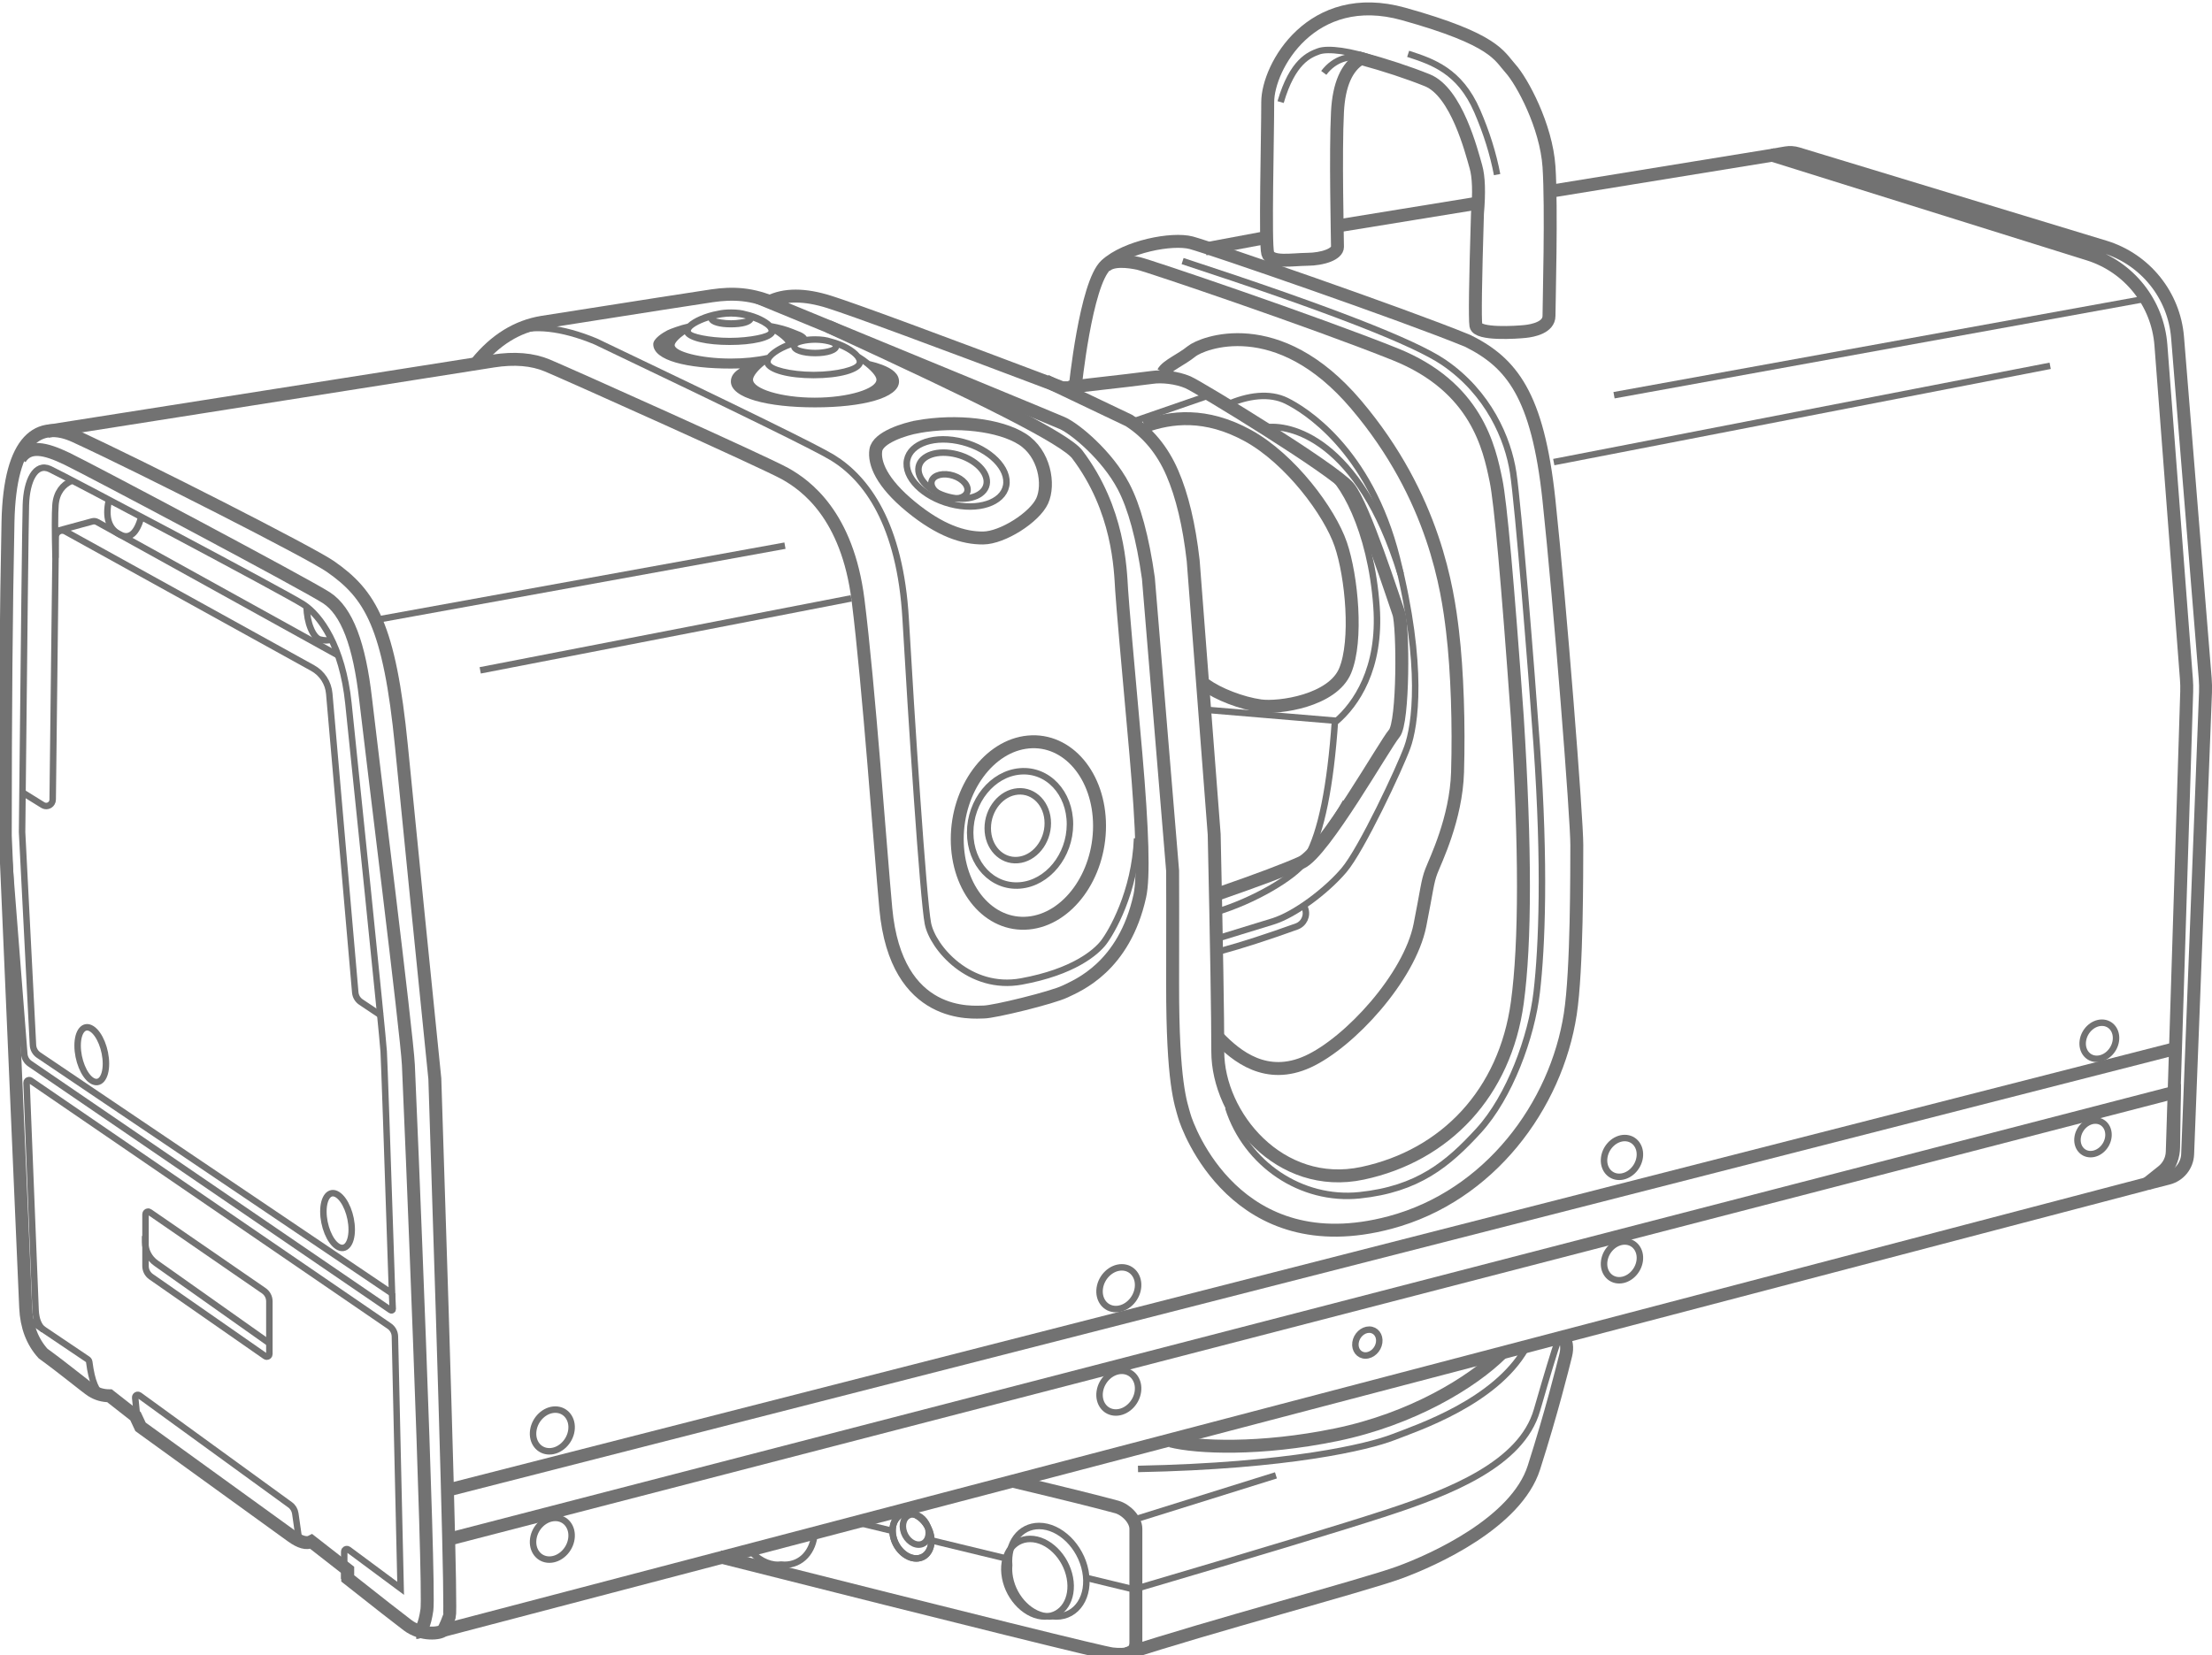<svg height="128" viewBox="0 0 171 128" width="171" xmlns="http://www.w3.org/2000/svg"><g fill="none" fill-rule="evenodd"><g stroke="#727272"><path d="m34.549 119.058 133.545-34.596-.062 4.258c-.019 1.347-.935 2.517-2.239 2.859l-131.551 34.503"></path><path d="m165.976 91.528 1.638-.419c.858-.219 1.469-.976 1.503-1.86l1.38-35.711c.014-.358.006-.717-.023-1.074l-2.136-26.369c-.265-3.274-2.505-6.053-5.648-7.008l-23.719-7.208c-.298-.091-.613-.11-.919-.058l-1.053.181 24.463 7.653c3.125.978 5.339 3.761 5.588 7.026l1.972 25.838c.025.322.032.644.022.967l-1.116 35.583c-.018.585-.292 1.133-.749 1.499z"></path><path d="m10.862 110.332c7.15 5.174 11.049 7.993 11.695 8.459s1.15.603 1.512.413l2.812 2.194v.655c2.33 1.842 3.87 3.047 4.62 3.614 1.125.852 2.564.639 2.743.415.179-.223.421-.887.499-1.095.139-.372-.237-14.231-1.128-41.577-.94-9.242-1.8-17.807-2.58-25.695-.925-9.364-2.393-11.756-5.502-13.916-1.515-1.052-14.479-7.656-19.748-10.078-2.742-1.261-5.031.146-5.167 6.63-.14 6.713-.21 14.806-.21 24.278.987 22.873 1.512 35.035 1.577 36.485.065 1.45.513 2.633 1.344 3.551 1.697 1.23 3.359 2.618 3.77 2.877.411.259.867.389 1.366.389l2.01 1.575z"></path><path d="m34.906 115.151 133.326-34.087"></path><path d="m30.307 100.019-27.32-18.432c-.261-.176-.423-.464-.439-.778l-.841-16.468c.159-15.608.257-24.038.293-25.291.055-1.878.733-3.296 1.857-2.777 1.124.519 18.29 9.612 19.603 10.469 1.313.857 3.014 3.239 3.474 7.638.46 4.399 2.656 25.675 2.727 26.926.047.834.263 7.071.646 18.711z" stroke-width=".5"></path><path d="m.586 64.992 1.291 16.509c.024.302.183.577.433.748l27.894 19.064c.046.031.108.019.139-.026.012-.018.018-.039.017-.061l-.053-1.206" stroke-width=".5"></path><path d="m1.833 61.337 1.477.916c.235.146.543.073.688-.161.048-.077.074-.167.075-.258l.237-20.314c.003-.276.23-.497.506-.494.083.001.164.022.236.062l19.12 10.573c.728.403 1.209 1.142 1.281 1.971l2.01 23.109c.026.302.188.576.44.745l1.596 1.068" stroke-width=".5"></path><path d="m23.132 119.158-.304-2.126c-.038-.268-.183-.509-.402-.668l-11.659-8.469c-.089-.065-.214-.045-.279.044-.029.04-.042.088-.037.137l.211 2.13" stroke-width=".5"></path><path d="m4.509 41.033 2.627-.714c.126-.034.259-.018.373.045l18.669 10.336" stroke-width=".5"></path><path d="m2.245 102.06 4.525 3.048c.072.048.119.125.13.211.191 1.504.55 2.362 1.079 2.574" stroke-width=".5"></path><path d="m3.356 102.832c-.366-.304-.567-.803-.604-1.5l-.7-17.605c-.004-.11.082-.203.192-.208.043-.002.085.011.121.035l27.729 18.987c.266.182.427.481.435.802l.442 19.477-4.041-2.998c-.089-.066-.214-.047-.28.041-.026.034-.039.076-.039.119v2.121" stroke-width=".5"></path><path d="m11.562 93.725 8.829 6.082c.271.187.433.495.433.824v4.078c0 .11-.09.2-.2.2-.041 0-.081-.013-.114-.036l-8.833-6.152c-.268-.187-.428-.493-.428-.821v-4.011c0-.11.09-.2.2-.2.041 0 .08.012.113.035z" stroke-width=".5"></path><path d="m11.22 95.579v.464c0 .649.315 1.258.845 1.633l8.717 6.164" stroke-width=".5"></path><path d="m80.85 29.453 6.421 3.061c1.471.941 2.589 2.292 3.353 4.054s1.302 4.022 1.616 6.78l1.624 21.176c.186 8.561.278 14.158.278 16.792 0 4.936 4.77 10.78 11.197 9.409 6.427-1.37 11.008-6.225 11.958-13.194.633-4.646.633-12 0-22.061-.749-10.516-1.298-16.618-1.645-18.307-.522-2.534-1.495-7.244-7.815-9.775-6.32-2.531-19.117-6.867-19.841-7.02-.724-.153-2.042-.335-2.56.244"></path><path d="m83.114 29.987s.817-8.063 2.38-9.491c1.563-1.428 5.112-2.117 6.599-1.723 1.423.377 16.459 5.558 21.391 7.594 3.367 1.686 5.388 4.16 6.255 12.267.866 8.107 2.167 24.726 2.157 26.711-.01 1.985.025 9.622-.504 13.065-1.09 7.09-6.238 14.075-13.934 16.124-11.891 3.166-15.648-7.316-15.906-8.252-.258-.937-.912-2.494-.902-10.196.007-5.135.007-8.049 0-8.743l-1.874-22.636c-.443-3.133-1.084-5.498-1.923-7.096-1.259-2.396-3.738-4.456-4.73-4.893-.662-.291-8.222-3.414-22.682-9.367 1.2-.608 2.758-.608 4.677 0 1.918.608 7.92 2.821 18.005 6.636z"></path><path d="m93.174 19.248 4.731-.884m5.533-.9 10.938-1.78m5.616-.914 17.24-2.805"></path><path d="m3.678 33.347 34.457-5.43c1.63-.255 3.024-.139 4.182.348 1.737.731 16.809 7.483 18.392 8.371 1.584.888 4.794 3.185 5.622 9.755.828 6.57 1.731 19.38 2.148 23.878.8 8.645 6.774 7.993 7.573 7.987s5.285-1.104 6.282-1.585c.996-.481 4.571-1.898 5.781-7.394.312-1.416.211-5.07-.303-10.962-.667-7.367-1.034-11.592-1.102-12.676-.102-1.626-.2-6.22-3.43-10.498-.911-1.206-7.186-4.356-19.244-9.9"></path><path d="m1.552 35.47c.681-1.081 1.923-.812 3.614 0 1.691.812 18.494 9.726 20.072 10.756s2.542 3.587 3.027 7.847c.485 4.26 3.176 25.731 3.305 28.269s1.685 40.39 1.432 42.144c-.168 1.169-.443 1.754-.825 1.754"></path><path d="m36.86 28.036c1.441-1.761 3.124-2.799 5.048-3.114 7.699-1.213 12.08-1.896 13.142-2.051 1.593-.232 3.114-.181 4.939.65"></path><path d="m98.002 19.587c-.215-.797 0-8.956 0-11.687 0-2.731 3.391-8.805 10.498-6.822s7.379 3.239 8.265 4.216c.886.977 2.768 4.43 2.981 7.598.213 3.168 0 10.646 0 11.536 0 .891-1.228 1.141-1.855 1.205-.627.064-3.675.28-3.796-.462-.081-.495-.04-3.38.121-8.655.142-1.64.101-2.848-.121-3.624-.334-1.164-1.493-5.781-3.763-6.689-1.513-.606-3.223-1.168-5.13-1.688-1.095.656-1.697 2.031-1.807 4.125-.165 3.141 0 9.901 0 10.454 0 .553-1.131.948-2.328.957-1.197.009-2.85.332-3.065-.465z"></path><path d="m108.858 4.163c1.882.611 3.988 1.309 5.337 4.424.717 1.654 1.23 3.293 1.54 4.914" stroke-width=".5"></path><path d="m106.315 4.612c-1.862-.667-3.658-.906-4.376-.642-.718.264-2.019.769-2.94 3.923" stroke-width=".5"></path><path d="m102.335 5.636c.867-1.146 2.056-1.365 2.922-1.146" stroke-width=".5"></path><path d="m94.171 80.215c1.417 1.472 3.726 3.347 6.943 1.875 3.217-1.472 7.854-6.524 8.657-10.557.539-2.707.566-3.34.881-4.165.314-.825 1.917-4.049 2.025-7.659.108-3.61-.015-7.776-.39-10.914s-1.376-10.341-7.449-17.507c-6.073-7.166-11.938-4.761-12.725-4.117-.787.644-1.908 1.094-2.19 1.622"></path><path d="m94.833 31.307c1.621-.736 3.313-.957 4.628-.307s6.398 3.688 8.519 12.145c2.121 8.457 1.405 12.994.815 14.628-.59 1.634-3.542 7.926-4.902 9.522-1.36 1.596-3.777 3.424-5.494 3.957-1.144.356-2.537.784-4.179 1.283" stroke-width=".5"></path><path d="m93.969 70.543c2.972-.881 6.033-2.712 6.899-3.89.866-1.178 2.337-3.094 3.169-4.652" stroke-width=".5"></path><path d="m88.479 32.965c2.022-.727 4.729-1.08 8.006.727 3.277 1.807 6.307 5.893 7.162 8.394s1.31 7.444.342 9.775c-.967 2.331-5.107 2.923-6.555 2.72-1.448-.203-3.27-.903-4.274-1.647"></path><path d="m93.458 54.905 9.745.822c-.356 5.1-1.062 8.597-2.117 10.489" stroke-width=".5"></path><path d="m82.64 29.939c3.805-.432 5.948-.684 6.431-.756.724-.108 1.888 0 2.765.378.877.378 11.254 6.722 12.425 8.13 1.171 1.408 3.518 8.754 3.867 9.72.349.966.386 8.459-.349 9.31s-5.424 9.178-7.177 9.976c-1.169.532-3.31 1.339-6.424 2.419"></path><path d="m87.711 32.556 5.583-1.928" stroke-width=".5"></path><path d="m103.283 55.789c1.51-1.287 3.475-4.081 3.128-8.888-.433-6.007-2.666-9.87-4.074-10.672" stroke-width=".5"></path><path d="m94.373 73.535c1.597-.431 3.552-1.062 5.864-1.893l0.0 0c.564-.203.856-.824.654-1.387-.025-.069-.056-.135-.094-.197" stroke-width=".5"></path><path d="m42.468 112.226c.814 0 1.577-.722 1.704-1.613.127-.891-.429-1.613-1.243-1.613-.814 0-1.577.722-1.704 1.613-.127.891.429 1.613 1.243 1.613z" stroke-width=".5"></path><path d="m42.468 120.601c.814 0 1.577-.722 1.704-1.613s-.429-1.613-1.243-1.613c-.814 0-1.577.722-1.704 1.613s.429 1.613 1.243 1.613z" stroke-width=".5"></path><path d="m86.261 101.226c.814 0 1.577-.722 1.704-1.613.127-.891-.429-1.613-1.243-1.613s-1.577.722-1.704 1.613c-.127.891.429 1.613 1.243 1.613z" stroke-width=".5"></path><path d="m86.261 109.226c.814 0 1.577-.722 1.704-1.613.127-.891-.429-1.613-1.243-1.613s-1.577.722-1.704 1.613c-.127.891.429 1.613 1.243 1.613z" stroke-width=".5"></path><path d="m125.173 99c.757 0 1.466-.672 1.585-1.5s-.399-1.5-1.156-1.5c-.757 0-1.466.672-1.585 1.5s.399 1.5 1.156 1.5z" stroke-width=".5"></path><path d="m105.56 104.817c.505 0 .978-.448 1.057-1 .079-.552-.266-1-.771-1-.505 0-.978.448-1.057 1s.266 1 .771 1z" stroke-width=".5"></path><path d="m125.173 91c.757 0 1.466-.672 1.585-1.5s-.399-1.5-1.156-1.5c-.757 0-1.466.672-1.585 1.5s.399 1.5 1.156 1.5z" stroke-width=".5"></path><path d="m162.092 81.877c.705 0 1.365-.625 1.475-1.397.11-.771-.372-1.397-1.076-1.397-.705 0-1.365.625-1.475 1.397-.11.771.372 1.397 1.076 1.397z" stroke-width=".5"></path><path d="m161.614 89.247c.655 0 1.269-.581 1.371-1.298.102-.717-.345-1.298-1-1.298-.655 0-1.269.581-1.371 1.298-.102.717.345 1.298 1 1.298z" stroke-width=".5"></path><path d="m23.708 46.939c0 1.181.493 2.378 1.028 2.514.356.09.638.09.843 0" stroke-width=".5"></path><path d="m7.095 83.555c.605.385 1.095-.198 1.095-1.303s-.49-2.312-1.095-2.697c-.605-.385-1.095.198-1.095 1.303s.49 2.312 1.095 2.697z" stroke-width=".5"></path><path d="m26.095 96.382c.605.385 1.095-.198 1.095-1.303s-.49-2.312-1.095-2.697-1.095.198-1.095 1.303.49 2.312 1.095 2.697z" stroke-width=".5"></path><path d="m97.827 33.056c1.793-.295 7.228.8 10.458 11.352" stroke-width=".5"></path><path d="m8.436 38.585c-.262 1.113-.215 2.255.873 2.774.726.346 1.265-.118 1.617-1.393" stroke-width=".5"></path></g><path d="m67.239 27.924c.351.083.669.177.944.281.824.311 1.317.714 1.317 1.295 0 1.286-2.854 2-6.5 2s-6.5-.714-6.5-2c0-.418.255-.745.707-1.011-.232.007-.468.011-.707.011-3.349 0-6-.61-6-1.887 0-.425.725-.882 1.106-1.076.194-.098 1.033-.406 1.547-.51.455-.426 1.358-.823 2.334-.997.287-.069.639-.103 1.025-.103.46 0 .873.047 1.183.146.849.189 1.594.553 1.982.95.381.208.716.424.984.64-.268-.216-.602-.432-.984-.64-.012-.012-.025-.025-.038-.037.638.116 1.196.268 1.64.451.08.033.504.195.607.242.212.096.376.211.481.362-.158.02-.306.048-.441.084-.231.046-.459.106-.679.176-.117-.206-.319-.422-.587-.637.268.216.47.431.587.637.22-.07.448-.13.679-.176.306-.081.681-.123 1.086-.123.49 0 .935.061 1.267.179.946.238 1.773.703 2.179 1.192.287.179.549.364.779.55zm-6.512-1.429c-.136-.185-.427-.435-.818-.69-.288.564-1.72.871-3.5.871-1.736 0-3.142-.292-3.477-.83-.476.334-.776.672-.776.84 0 .482 1.952 1.04 4.329 1.04 1.047 0 2.036-.102 2.826-.284.282-.345.796-.685 1.417-.947zm-1.152 1.492c0 .338 1.502.764 3.326.764s3.326-.426 3.326-.764c0-.313-.569-.768-1.365-1.089-.123.425-.902.652-1.848.652-.971 0-1.766-.239-1.856-.686-.901.327-1.582.812-1.582 1.123zm-1.364 1.37c0 .694 2.137 1.394 4.772 1.394s4.772-.7 4.772-1.394c0-.265-.41-.736-1.053-1.212-.213.689-1.822 1.106-3.802 1.106-1.927 0-3.504-.396-3.782-1.052-.556.441-.908.898-.908 1.158zm-1.699-4.042c-.872 0-1.577-.171-1.726-.54-.789.252-1.38.61-1.38.815 0 .195 1.377.536 3.003.536 1.626 0 3.003-.341 3.003-.536 0-.031-.011-.064-.031-.099-.012-.014-.031-.04-.057-.078-.171-.193-.577-.428-1.097-.612-.172.351-.863.514-1.714.514zm6.501 1.735c.752 0 1.365-.198 1.365-.273 0-.074-.613-.273-1.365-.273s-1.365.198-1.365.273c0 .074.613.273 1.365.273zm-7.653-2.42c.154.031.621.135 1.152.135.522 0 .983-.101 1.144-.134-.146-.048-.613-.152-1.144-.152-.522 0-.983.101-1.144.134z" fill="#727272" fill-rule="nonzero"></path><path d="m79.5 71.376c3.038-.283 5.5-3.647 5.5-7.513 0-3.866-2.462-6.77-5.5-6.487-3.038.283-5.5 3.647-5.5 7.513 0 3.866 2.462 6.77 5.5 6.487z" stroke="#727272"></path><path d="m78.857 68.466c2.13-.178 3.857-2.297 3.857-4.732s-1.727-4.265-3.857-4.086-3.857 2.297-3.857 4.732 1.727 4.265 3.857 4.086z" stroke="#727272" stroke-width=".5"></path><path d="m78.679 66.506c1.282-.107 2.321-1.383 2.321-2.848 0-1.466-1.039-2.567-2.321-2.459s-2.321 1.383-2.321 2.848 1.039 2.567 2.321 2.459z" stroke="#727272" stroke-width=".5"></path><path d="m116.066 104.657c-2.239 2.219-6.888 5.073-12.764 6.285-5.876 1.211-10.767.997-12.798.482" stroke="#727272"></path><path d="m87.122 127.862c6.038-1.999 18.347-5.277 21.047-6.265 2.701-.988 9.054-3.862 10.412-8.116 1.358-4.253 2.233-7.777 2.456-8.677.149-.6.074-1.1-.223-1.5" stroke="#727272"></path><path d="m66.659 117.817 2.292.555m3.087.748 5.673 1.374m6.36 1.541 3.584.868c9.662-2.846 16.159-4.815 19.493-5.905 5.001-1.635 10.467-3.796 11.666-7.95.799-2.769 1.346-4.573 1.64-5.409" stroke="#727272" stroke-width=".5"></path><path d="m81.382 124.985c-.081.01-.163.015-.248.015-1.381 0-2.755-1.343-3.069-3-.064-.336-.079-.658-.052-.959-.138-1.716.834-3.041 2.315-3.041 1.611 0 3.214 1.567 3.581 3.5s-.642 3.5-2.252 3.5c-.091 0-.183-.005-.274-.015z" stroke="#727272" stroke-width=".5"></path><path d="m62.975 118.54c-.099 1.425-1.01 2.46-2.319 2.46-.091 0-.183-.005-.274-.015-.081.01-.163.015-.248.015-.798 0-1.593-.448-2.184-1.147z" stroke="#727272" stroke-width=".5"></path><path d="m80.774 125c1.381 0 2.245-1.343 1.931-3-.314-1.657-1.689-3-3.069-3-1.381 0-2.245 1.343-1.931 3 .314 1.657 1.689 3 3.069 3z" stroke="#727272" stroke-width=".5"></path><path d="m70.833 120.509c.808 0 1.313-.786 1.129-1.755s-.988-1.755-1.795-1.755c-.808 0-1.313.786-1.129 1.755s.988 1.755 1.795 1.755z" stroke="#727272" stroke-width=".5"></path><path d="m70.833 120.509c.808 0 1.313-.786 1.129-1.755s-.988-1.755-1.795-1.755c-.808 0-1.313.786-1.129 1.755s.988 1.755 1.795 1.755z" stroke="#727272" stroke-width=".5"></path><path d="m71.019 119.442c.538 0 .875-.524.753-1.17s-.658-1.17-1.197-1.17c-.538 0-.875.524-.753 1.17s.658 1.17 1.197 1.17z" stroke="#727272" stroke-width=".5"></path><path d="m70.951 32.996c2.996-.534 6.325-.148 8.067.955s2.127 3.515 1.55 4.781-3.056 2.858-4.568 2.869c-1.513.011-3.319-.56-5.588-2.422-2.269-1.862-2.857-3.38-2.705-4.37s2.249-1.635 3.244-1.812z" stroke="#727272"></path><path d="m73.859 39.057c2.13.415 3.897-.36 3.948-1.732.05-1.372-1.635-2.821-3.765-3.237s-3.897.36-3.948 1.732c-.05 1.372 1.635 2.821 3.765 3.237z" stroke="#727272" stroke-width=".5"></path><path d="m73.581 38.482c1.459.285 2.67-.247 2.705-1.187.035-.94-1.12-1.933-2.58-2.218-1.459-.285-2.67.247-2.705 1.187-.035.94 1.12 1.933 2.58 2.218z" stroke="#727272" stroke-width=".5"></path><path d="m73.367 38.518c.773.151 1.415-.131 1.433-.629.018-.498-.594-1.024-1.367-1.175-.773-.151-1.415.131-1.433.629-.018.498.594 1.024 1.367 1.175z" stroke="#727272" stroke-width=".5"></path><path d="m78.373 114.556c3.864.921 6.514 1.578 7.95 1.971.727.199 1.487.98 1.487 1.696v8.791c0 .88-.789.99-1.817.88-.685-.073-10.808-2.579-30.367-7.518" stroke="#727272"></path><path d="m87.973 113.589c11.7-.228 17.796-1.71 19.714-2.45 1.918-.74 7.892-2.728 10.25-6.841" stroke="#727272" stroke-width=".5"></path><path d="m87.707 117.501 10.93-3.416" stroke="#727272" stroke-width=".5"></path><path d="m5.508 37.194c-.628.278-1.143.868-1.219 1.847-.051.653-.051 2.019 0 4.097" stroke="#727272" stroke-width=".5"></path><g stroke="#727272" stroke-width=".5" transform="translate(29 20)"><path d="m136.505 3.168-40.732 7.393m-64.091 11.633-31.498 5.717"></path><path d="m8.123 31.836 28.685-5.566m54.307-10.538 38.375-7.446"></path><path d="m10.866 5.66c1.296-.55 3.532-.359 6.179.742 11.501 5.491 17.145 8.265 18.334 8.998 2.57 1.585 5.212 5.078 5.634 12.466.423 7.388 1.352 21.666 1.719 23.541.368 1.875 3.22 5.22 7.231 4.486s5.756-2.244 6.348-3.009c.592-.765 2.431-3.882 2.591-8.056"></path><path d="m65.949 65.651c1.381 4.351 5.64 7.247 10.155 6.775 4.514-.472 6.833-2.405 9.214-5.009 2.381-2.604 4.077-7.221 4.481-10.707.404-3.486.655-9.756 0-19.046-.432-6.131-1.426-18.486-1.821-21.109-.395-2.623-1.908-6.17-5.368-8.531-2.307-1.574-9.036-4.187-20.188-7.837"></path></g></g></svg>